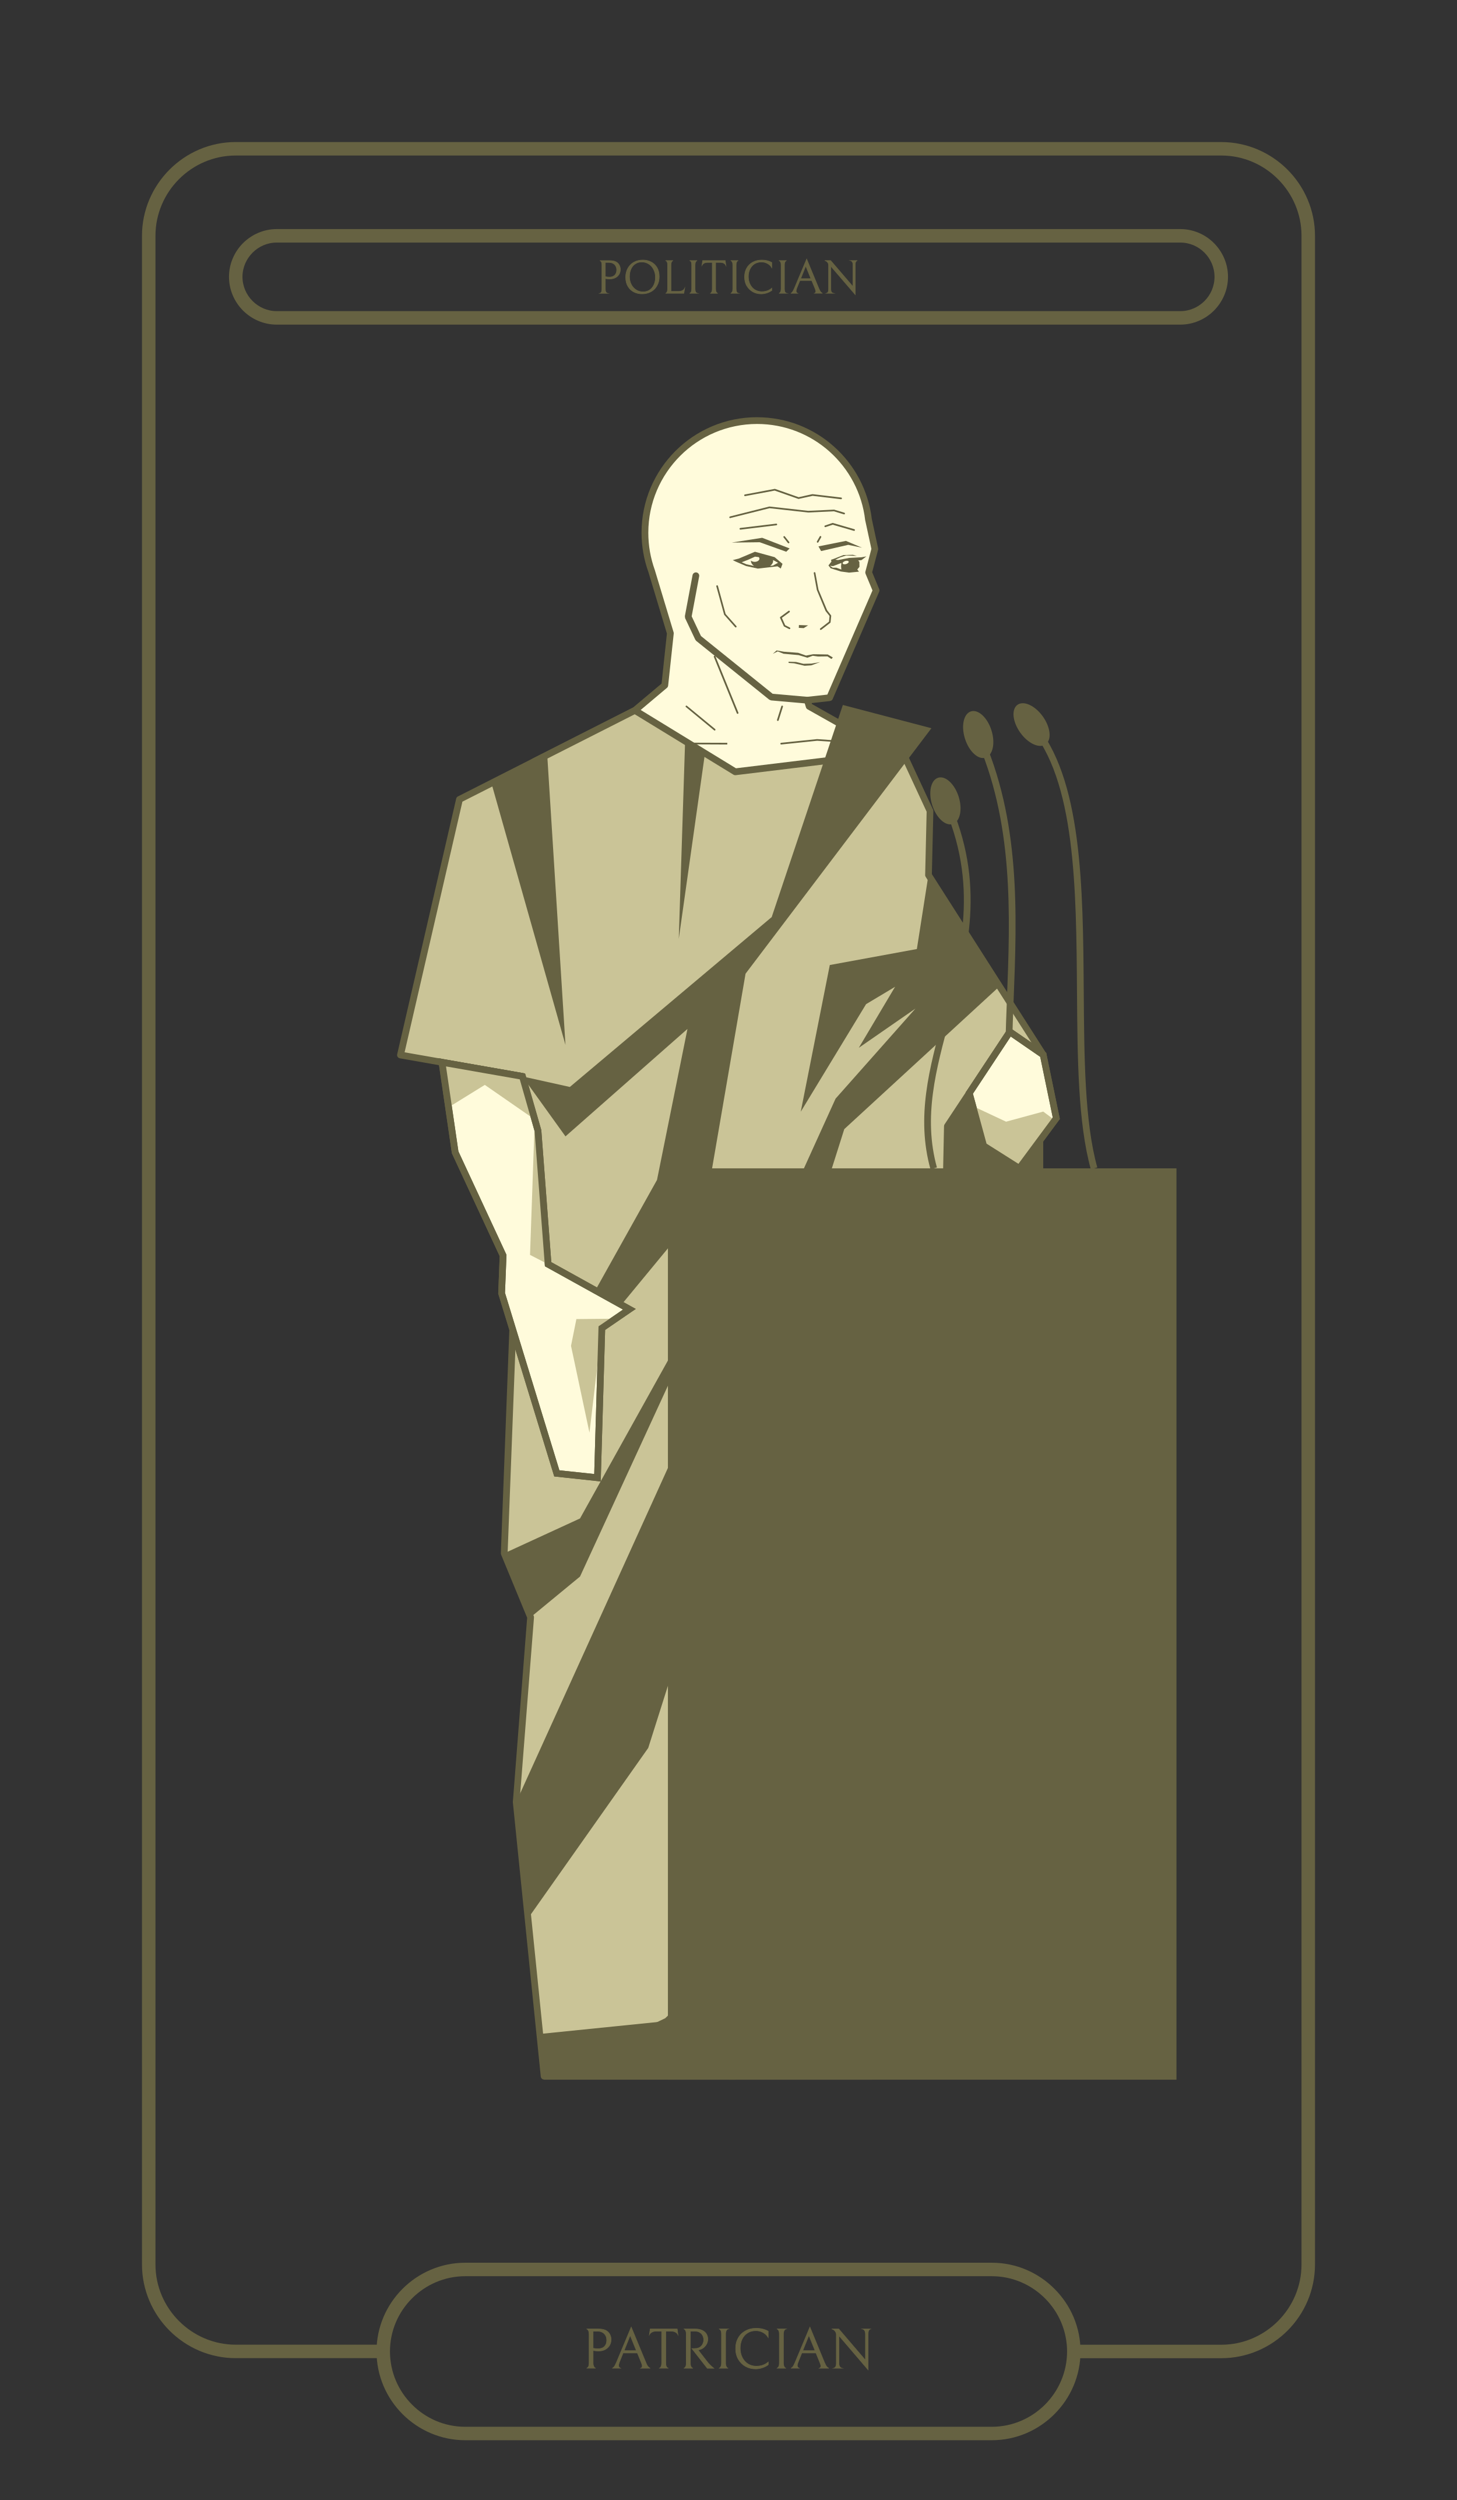 <?xml version="1.0" encoding="UTF-8"?>
<svg id="Layer_1" data-name="Layer 1" xmlns="http://www.w3.org/2000/svg" viewBox="0 0 612.84 1051.24">
  <rect x="0" y="0" width="612.84" height="1051.24" fill="#333333" stroke="none"/>
  <defs>
    <style>
      .cls-1 {
        fill: #cac497;
      }

      .cls-1, .cls-2, .cls-3 {
        fill-rule: evenodd;
      }

      .cls-4, .cls-3 {
        fill: #666242;
      }

      .cls-2 {
        fill: #fffbdb;
      }

      .cls-5 {
        stroke: #666242;
        stroke-miterlimit: 10;
        stroke-width: .22px;
      }

      .cls-5, .cls-6 {
        fill: none;
      }
    </style>
  </defs>
  <g id="Warstwa_1">
    <rect class="cls-6" width="612.84" height="1051.24"/>
    <path class="cls-4" d="m99.15,59.73h414.53c10.86,0,20.72,4.45,27.86,11.59s11.57,17.01,11.57,27.84v852.93c0,10.86-4.42,20.72-11.57,27.86s-17.01,11.57-27.86,11.57h-62.13c.06-.94.11-1.87.11-2.83h0c0-.94-.06-1.9-.11-2.83h62.13c9.3,0,17.72-3.8,23.84-9.92s9.92-14.54,9.92-23.84V99.15c0-9.27-3.8-17.72-9.92-23.84s-14.54-9.92-23.84-9.92H99.15c-9.27,0-17.72,3.8-23.84,9.92s-9.92,14.57-9.92,23.84v852.93c0,9.3,3.8,17.72,9.92,23.84s14.57,9.92,23.84,9.92h62.16c-.09.94-.11,1.9-.11,2.83h0c0,.96.03,1.9.11,2.83h-62.16c-10.83,0-20.69-4.42-27.84-11.57s-11.59-17.01-11.59-27.86V99.15c0-10.83,4.45-20.69,11.59-27.84s17.01-11.59,27.84-11.59Z"/>
    <path class="cls-4" d="m195.67,951.38h221.52c10.26,0,19.59,4.2,26.33,10.97,6.77,6.75,10.97,16.07,10.97,26.33s-4.2,19.59-10.97,26.36-16.07,10.97-26.33,10.97h-221.52c-10.26,0-19.59-4.22-26.36-10.97-6.75-6.77-10.94-16.1-10.94-26.36s4.2-19.59,10.94-26.33,16.1-10.97,26.36-10.97Zm221.52,5.67h-221.52c-8.7,0-16.61,3.57-22.34,9.3-5.75,5.73-9.3,13.63-9.3,22.34s3.54,16.61,9.3,22.37,13.63,9.3,22.34,9.3h221.52c8.67,0,16.61-3.57,22.34-9.3,5.73-5.75,9.3-13.66,9.3-22.37s-3.57-16.61-9.3-22.34-13.66-9.3-22.34-9.3Z"/>
    <path class="cls-4" d="m257.04,983.69c0,.94-.23,1.76-.65,2.47-.45.74-1.08,1.3-1.87,1.73-.82.43-1.79.62-2.89.62-.65,0-1.39-.09-2.15-.23v5.24c0,.62.09,1.11.26,1.42.14.34.34.57.51.68.2.11.28.14.28.11h-3.8s.11,0,.28-.11c.2-.11.37-.34.54-.65.14-.34.23-.82.23-1.45v-12.02c0-.65-.09-1.13-.23-1.47-.17-.34-.34-.57-.54-.68-.17-.11-.28-.17-.28-.14h4.71c.79,0,1.47.06,2.01.17.51.09.99.26,1.39.45.71.37,1.25.91,1.64,1.62.37.68.57,1.45.57,2.24Zm-1.84.31c0-1.13-.34-2.07-1.05-2.78-.71-.68-1.64-1.05-2.81-1.05h-1.87v7.17c.71.14,1.42.2,2.15.2,1.13,0,2.01-.31,2.64-.96s.94-1.5.94-2.58Z"/>
    <path id="_1" data-name="1" class="cls-4" d="m262.09,989.33l-1.53,3.8c-.23.6-.34,1.08-.34,1.47,0,.54.23.91.71,1.13h-3.43c.17,0,.4-.17.71-.48.28-.31.65-.96,1.05-1.9l6.24-14.91,6.21,15c.34.85.68,1.45,1.02,1.76.31.31.6.51.77.54h-3.97c.4-.2.6-.48.6-.91,0-.31-.11-.79-.37-1.42l-1.67-4.08h-5.98Zm5.58-.99l-2.61-6.41-2.55,6.41h5.16Z"/>
    <path id="_2" data-name="2" class="cls-4" d="m275.92,980.18c-.71,0-1.3.14-1.76.43-.45.26-.79.6-1.02,1.02l.34-2.41h11.37l.31,2.41c-.2-.43-.54-.77-.99-1.02-.45-.28-1.05-.43-1.76-.43h-2.38v13.32c0,.65.09,1.13.23,1.47.17.34.34.54.54.65s.28.17.28.11h-3.8c0,.06.09,0,.28-.11s.37-.31.51-.65c.14-.31.23-.82.23-1.47v-13.32h-2.38Z"/>
    <path id="_3" data-name="3" class="cls-4" d="m292.42,987.44c.74,0,1.39-.17,1.93-.51s.94-.79,1.22-1.36c.28-.54.43-1.13.43-1.73s-.14-1.22-.4-1.76c-.26-.57-.65-1.02-1.22-1.36-.54-.37-1.19-.54-1.98-.54h-2.01v13.35c0,.62.06,1.13.23,1.45.17.34.34.54.54.65.17.11.28.14.28.11h-3.83s.11,0,.31-.11c.17-.11.34-.34.51-.65.14-.34.23-.82.23-1.45v-11.99c0-.68-.09-1.16-.23-1.5-.17-.34-.34-.6-.51-.71-.2-.11-.31-.14-.31-.11h4.76c1.25,0,2.27.23,3.06.62.82.4,1.39.94,1.76,1.59.34.65.54,1.36.54,2.13,0,.62-.17,1.25-.45,1.87-.31.62-.74,1.16-1.3,1.62s-1.22.77-1.98.94l-.37.09,4.2,5.39c.57.62,1.02,1.08,1.39,1.42s.65.57.79.68c.17.11.28.17.31.2h-2.81l-6.49-8.31h1.42Z"/>
    <path id="_4" data-name="4" class="cls-4" d="m302.42,995.74c0,.06.11,0,.28-.11.2-.11.37-.34.54-.68.17-.31.23-.79.23-1.45v-12.05c0-.65-.06-1.13-.23-1.45-.14-.34-.31-.57-.51-.65-.2-.11-.28-.17-.28-.14h3.8s-.09.03-.28.14c-.2.09-.37.31-.51.65-.17.31-.26.79-.26,1.45v12.05c0,.65.09,1.13.26,1.45.14.34.31.57.51.68s.28.14.28.11h-3.83Z"/>
    <path id="_5" data-name="5" class="cls-4" d="m323.12,994.27c-.62.51-1.39.91-2.38,1.25-.96.34-1.96.51-2.95.51-1.47,0-2.86-.34-4.14-1.02-1.28-.71-2.3-1.7-3.06-2.98-.79-1.3-1.16-2.83-1.16-4.56s.34-3.12,1.05-4.39c.71-1.3,1.73-2.32,3.06-3.03,1.3-.74,2.83-1.11,4.59-1.11,1.87,0,3.54.43,4.99,1.22v2.66c-.51-.88-1.22-1.56-2.15-2.1-.94-.51-1.96-.77-3.03-.77-1.33,0-2.52.31-3.51.96-.99.62-1.76,1.5-2.3,2.61-.51,1.13-.79,2.35-.79,3.74,0,1.56.31,2.89.91,4.05s1.42,2.04,2.44,2.66c1.02.6,2.15.91,3.4.91,2.04,0,3.71-.6,5.05-1.76v1.13Z"/>
    <path id="_6" data-name="6" class="cls-4" d="m326.75,995.74c0,.06.09,0,.28-.11s.37-.34.54-.68c.14-.31.23-.79.23-1.45v-12.05c0-.65-.06-1.13-.23-1.45-.14-.34-.31-.57-.51-.65-.2-.11-.28-.17-.28-.14h3.8s-.09.03-.28.14c-.2.09-.37.31-.51.65-.17.31-.26.79-.26,1.45v12.05c0,.65.09,1.13.26,1.45.14.34.31.57.51.68s.28.14.28.11h-3.83Z"/>
    <path id="_7" data-name="7" class="cls-4" d="m337.26,989.33l-1.53,3.8c-.26.6-.37,1.08-.37,1.47,0,.54.26.91.71,1.13h-3.4c.14,0,.37-.17.68-.48s.65-.96,1.05-1.9l6.26-14.91,6.18,15c.37.85.71,1.45,1.02,1.76.34.31.6.51.79.54h-3.97c.4-.2.6-.48.6-.91,0-.31-.14-.79-.4-1.42l-1.67-4.08h-5.95Zm5.58-.99l-2.61-6.41-2.58,6.41h5.19Z"/>
    <path id="_8" data-name="8" class="cls-4" d="m366.12,979.22c-.23.06-.43.23-.65.54s-.31.88-.31,1.64v15.02l-12.27-14.34v11.51c0,.77.14,1.3.43,1.62.26.31.51.48.77.54h-3.37c.23-.06.45-.23.68-.54.26-.31.37-.88.37-1.64v-12.02c0-.54-.2-1.02-.57-1.47s-.82-.74-1.39-.85h2.98l11.23,13.12v-10.94c0-1.22-.43-1.96-1.25-2.18h3.37Z"/>
    <path id="_9" data-name="9" class="cls-5" d="m257.04,983.69c0,.94-.23,1.76-.65,2.47-.45.74-1.08,1.3-1.87,1.73-.82.43-1.79.62-2.89.62-.65,0-1.39-.09-2.15-.23v5.24c0,.62.09,1.11.26,1.42.14.34.34.57.51.68.2.11.28.14.28.11h-3.8s.11,0,.28-.11c.2-.11.37-.34.54-.65.14-.34.23-.82.23-1.45v-12.02c0-.65-.09-1.13-.23-1.47-.17-.34-.34-.57-.54-.68-.17-.11-.28-.17-.28-.14h4.71c.79,0,1.47.06,2.01.17.51.09.99.26,1.39.45.71.37,1.25.91,1.64,1.62.37.68.57,1.45.57,2.24Zm-1.84.31c0-1.13-.34-2.07-1.05-2.78-.71-.68-1.64-1.05-2.81-1.05h-1.87v7.17c.71.14,1.42.2,2.15.2,1.13,0,2.01-.31,2.64-.96s.94-1.5.94-2.58Z"/>
    <path id="_10" data-name="10" class="cls-5" d="m262.09,989.33l-1.53,3.8c-.23.6-.34,1.08-.34,1.47,0,.54.23.91.71,1.13h-3.43c.17,0,.4-.17.71-.48.28-.31.65-.96,1.05-1.9l6.24-14.91,6.21,15c.34.85.68,1.45,1.02,1.76.31.31.6.51.77.54h-3.97c.4-.2.6-.48.6-.91,0-.31-.11-.79-.37-1.42l-1.67-4.08h-5.98Zm5.58-.99l-2.61-6.41-2.55,6.41h5.16Z"/>
    <path id="_11" data-name="11" class="cls-5" d="m275.92,980.18c-.71,0-1.3.14-1.76.43-.45.26-.79.6-1.02,1.02l.34-2.41h11.37l.31,2.41c-.2-.43-.54-.77-.99-1.02-.45-.28-1.05-.43-1.76-.43h-2.38v13.32c0,.65.09,1.13.23,1.47.17.34.34.54.54.65s.28.17.28.11h-3.8c0,.06.09,0,.28-.11s.37-.31.51-.65c.14-.31.23-.82.23-1.47v-13.32h-2.38Z"/>
    <path id="_12" data-name="12" class="cls-5" d="m292.42,987.44c.74,0,1.39-.17,1.93-.51s.94-.79,1.22-1.36c.28-.54.43-1.13.43-1.73s-.14-1.22-.4-1.76c-.26-.57-.65-1.02-1.22-1.36-.54-.37-1.19-.54-1.98-.54h-2.01v13.35c0,.62.06,1.13.23,1.45.17.34.34.54.54.65.17.11.28.14.28.11h-3.83s.11,0,.31-.11c.17-.11.34-.34.51-.65.14-.34.23-.82.23-1.45v-11.99c0-.68-.09-1.16-.23-1.5-.17-.34-.34-.6-.51-.71-.2-.11-.31-.14-.31-.11h4.76c1.25,0,2.27.23,3.06.62.82.4,1.39.94,1.76,1.59.34.65.54,1.36.54,2.13,0,.62-.17,1.25-.45,1.87-.31.62-.74,1.16-1.3,1.62s-1.22.77-1.98.94l-.37.09,4.2,5.39c.57.62,1.02,1.08,1.39,1.42s.65.57.79.68c.17.11.28.17.31.2h-2.81l-6.49-8.31h1.42Z"/>
    <path id="_13" data-name="13" class="cls-5" d="m302.42,995.74c0,.06.11,0,.28-.11.2-.11.37-.34.54-.68.17-.31.23-.79.23-1.45v-12.05c0-.65-.06-1.13-.23-1.45-.14-.34-.31-.57-.51-.65-.2-.11-.28-.17-.28-.14h3.8s-.09.03-.28.14c-.2.09-.37.31-.51.65-.17.31-.26.79-.26,1.45v12.05c0,.65.09,1.13.26,1.45.14.34.31.57.51.68s.28.14.28.11h-3.83Z"/>
    <path id="_14" data-name="14" class="cls-5" d="m323.12,994.27c-.62.51-1.39.91-2.38,1.25-.96.34-1.96.51-2.95.51-1.47,0-2.86-.34-4.14-1.02-1.28-.71-2.3-1.7-3.06-2.98-.79-1.3-1.16-2.83-1.16-4.56s.34-3.12,1.05-4.39c.71-1.3,1.73-2.32,3.06-3.03,1.3-.74,2.83-1.11,4.59-1.11,1.87,0,3.54.43,4.99,1.22v2.66c-.51-.88-1.22-1.56-2.15-2.1-.94-.51-1.96-.77-3.03-.77-1.33,0-2.52.31-3.51.96-.99.62-1.76,1.5-2.3,2.61-.51,1.13-.79,2.35-.79,3.74,0,1.56.31,2.89.91,4.05s1.42,2.04,2.44,2.66c1.02.6,2.15.91,3.4.91,2.04,0,3.71-.6,5.05-1.76v1.13Z"/>
    <path id="_15" data-name="15" class="cls-5" d="m326.75,995.74c0,.06.09,0,.28-.11s.37-.34.54-.68c.14-.31.23-.79.23-1.45v-12.05c0-.65-.06-1.13-.23-1.45-.14-.34-.31-.57-.51-.65-.2-.11-.28-.17-.28-.14h3.8s-.09.03-.28.14c-.2.09-.37.31-.51.65-.17.31-.26.79-.26,1.45v12.05c0,.65.09,1.13.26,1.45.14.34.31.57.51.68s.28.14.28.11h-3.83Z"/>
    <path id="_16" data-name="16" class="cls-5" d="m337.26,989.33l-1.53,3.8c-.26.6-.37,1.08-.37,1.47,0,.54.26.91.71,1.13h-3.4c.14,0,.37-.17.68-.48s.65-.96,1.05-1.9l6.26-14.91,6.18,15c.37.85.71,1.45,1.02,1.76.34.31.6.51.79.54h-3.97c.4-.2.6-.48.6-.91,0-.31-.14-.79-.4-1.42l-1.67-4.08h-5.95Zm5.58-.99l-2.61-6.41-2.58,6.41h5.19Z"/>
    <path id="_17" data-name="17" class="cls-5" d="m366.12,979.22c-.23.06-.43.23-.65.54s-.31.88-.31,1.64v15.02l-12.27-14.34v11.51c0,.77.14,1.3.43,1.62.26.31.51.48.77.54h-3.37c.23-.06.45-.23.68-.54.26-.31.37-.88.37-1.64v-12.02c0-.54-.2-1.02-.57-1.47s-.82-.74-1.39-.85h2.98l11.23,13.12v-10.94c0-1.22-.43-1.96-1.25-2.18h3.37Z"/>
    <path class="cls-2" d="m318.44,176.85c24.24,0,44.16,18.23,46.88,41.73h0l2.64,12.22-2.61,9.92,3.15,7.54-19.56,45.1-9.38,1.05.79,2.61,24.49,13.8,14.85,11.31-70.78,7.71-84.36-9.58,42.52-21.57,12.53-10.54,2.35-21.88-7.88-26.22h0c-1.81-4.99-2.81-10.37-2.81-16.02,0-26.05,21.12-47.17,47.17-47.17Z"/>
    <path class="cls-4" d="m318.44,175.43c12.42,0,23.73,4.65,32.31,12.3,8.65,7.68,14.51,18.45,15.96,30.56l2.64,12.22c.06.26.06.48-.03.74l-2.47,9.35,2.95,7.11c.17.4.14.82-.03,1.16l-19.53,45.04c-.2.48-.65.79-1.13.82v.03l-7.71.85.14.43,24.01,13.55c.06.03.09.06.14.11v-.03l14.85,11.34c.62.45.74,1.36.26,1.98-.23.31-.6.51-.96.54h0l-70.75,7.68c-.11.03-.23.03-.31,0h0l-84.39-9.55c-.77-.09-1.33-.79-1.25-1.56.06-.54.37-.94.82-1.13l42.32-21.49,11.99-10.06,2.24-21.03-7.8-25.94-.03-.06c-.91-2.58-1.64-5.24-2.1-7.99-.48-2.72-.74-5.53-.74-8.39,0-13.41,5.44-25.57,14.23-34.36s20.95-14.23,34.36-14.23Zm30.44,14.4c-8.11-7.2-18.77-11.57-30.44-11.57-12.61,0-24.07,5.13-32.34,13.41s-13.41,19.7-13.41,32.34c0,2.69.23,5.36.68,7.91.45,2.61,1.13,5.13,1.98,7.54.03.06.06.11.09.2v.06l7.88,26.11h0c.06.2.06.37.06.57l-2.35,21.88h0c-.06.37-.2.71-.51.94l-12.47,10.49c-.09.11-.2.2-.34.26l-38.3,19.42,79.54,9.01,67.07-7.28-11.96-9.13-24.29-13.69c-.37-.17-.65-.48-.77-.88l-.79-2.61h0c0-.09-.03-.17-.03-.26-.09-.77.45-1.47,1.25-1.56l8.56-.94,18.99-43.79-2.89-6.94c-.11-.28-.17-.62-.09-.96l2.52-9.58-2.55-11.79c-.03-.09-.06-.14-.06-.23-1.3-11.45-6.86-21.63-15.02-28.91Z"/>
    <path class="cls-4" d="m307.19,217.84c-.17.06-.37-.06-.43-.26-.03-.17.09-.37.26-.43l16.55-4.17h.14l16.24,1.81,10.8-.51h.11l4.31,1.3c.17.06.28.26.23.45-.06.17-.26.28-.43.23l-4.25-1.28-10.74.51h-.06l-16.24-1.81-16.5,4.14Z"/>
    <path class="cls-4" d="m353.82,209.19c.2.03.34.2.31.4s-.2.34-.4.31l-11.93-1.42-5.81,1.28c-.06.03-.14.03-.2,0h0l-9.95-3.49-12.42,2.32c-.17.03-.37-.09-.4-.28s.09-.37.28-.4l12.5-2.35h0c.06-.03.11,0,.2,0l9.92,3.49,5.75-1.28h.14l11.99,1.42Z"/>
    <path class="cls-4" d="m311.47,222.69c-.2.03-.37-.11-.4-.31s.11-.37.31-.4l15.11-1.81c.2-.03.37.11.4.31.03.17-.11.37-.31.37l-15.11,1.84Z"/>
    <path class="cls-4" d="m347.24,221.61c-.2.09-.4-.03-.45-.23-.06-.17.03-.37.23-.43l3.12-1.05c.09-.03.14-.03.23,0h0l8.99,2.61c.17.06.28.26.23.43-.06.2-.23.31-.43.26l-8.9-2.58-3,.99Z"/>
    <polygon class="cls-3" points="345.37 231.7 344.26 229.74 355.8 227.42 362.57 230.28 356.76 229.09 345.37 231.7"/>
    <polygon class="cls-3" points="319.55 227.99 330.71 231.98 332.13 230.6 320.59 226.12 307.75 228.13 319.55 227.99"/>
    <path class="cls-3" d="m308.21,235.5l1.25.62,4.34,1.87,4.96,1.08,8.28-.96,1.36.94.74-1.98-3.32-2.81-8.28-2.27-6.77,2.86-2.55.65Zm16.95-.06c0,.14.03.26.03.4,0,.79-.48,1.53-1.25,2.1l1.16-.14,2.18-1.19-2.13-1.16Zm-8.02,2.52c-.79-.57-1.28-1.3-1.28-2.13v-.11c.37.31.94.51,1.56.51,1.11,0,2.01-.6,2.01-1.33,0-.26-.09-.45-.26-.65l-1.59-.2-2.89,1.3-2.72,1.05,1.98.85,3.17.71Z"/>
    <path class="cls-4" d="m344.23,227.99c-.09.17-.31.23-.48.14s-.23-.31-.14-.48l1.19-2.1c.09-.17.31-.23.48-.11.17.09.23.31.11.48l-1.16,2.07Z"/>
    <path class="cls-4" d="m331.96,227.87c.11.14.09.37-.06.48-.17.11-.4.09-.51-.06l-1.81-2.32c-.11-.14-.09-.37.06-.48s.37-.11.48.06l1.84,2.32Z"/>
    <path class="cls-4" d="m342.28,240.97c-.03-.17.09-.37.28-.4s.37.09.4.28l1.3,7.06,3.63,8.65,1.64,2.13c.09.09.09.17.09.26l-.26,2.66c0,.11-.06.2-.14.26h0l-3.77,2.92c-.17.11-.4.09-.51-.06-.11-.17-.09-.37.09-.51l3.66-2.83.23-2.38-1.62-2.04s-.03-.03-.06-.09l-3.63-8.73h0s-.03-.03-.03-.06l-1.3-7.11Zm7.34,17.97c0,.09-.06.17-.14.23l.14-.23Z"/>
    <polygon class="cls-3" points="338.06 264.1 339.9 262.94 336.04 262.8 335.99 263.99 338.06 264.1"/>
    <path class="cls-4" d="m332.22,263.87c.2.09.26.28.17.45s-.31.26-.48.17l-2.07-1.05c-.09-.03-.14-.09-.17-.17h0l-1.56-3.46c-.09-.14-.03-.34.11-.43l3.46-2.55c.14-.11.37-.06.48.09.11.17.09.37-.09.51l-3.2,2.35,1.39,3.09,1.96.99Z"/>
    <path class="cls-4" d="m301.29,246.55c-.06-.2.06-.4.26-.45.2-.03.4.09.43.26l3.23,11.79,4.51,5.07c.14.14.14.37-.03.51-.14.11-.37.11-.48-.03l-4.56-5.16s-.06-.09-.09-.14l-3.26-11.85Z"/>
    <polygon class="cls-3" points="326.66 273.48 325.04 274.93 327.11 273.88 329.58 274.87 335.9 275.44 339.61 276.54 341.85 275.72 344.06 276.03 348.03 275.98 349.73 277.08 350.3 276.43 348.17 275.18 342.05 275.07 339.05 275.64 335.73 274.48 329.72 274.02 326.66 273.48"/>
    <path class="cls-3" d="m349.71,236.12l-1.25,1.64.96,1.19,4.22,1.33,3.46.48,4.2-.4-.71-.91.91-1.11-.03-2.1-.51-.6,1.39-.14,2.07-1.56-2.07.37-5.19.28-4.68.88-1.13-.14,2.04-.96,2.55-.82,4.51.2-1.7-.48-3.97.11-4.28,1.67-.94.31.14.74Zm.57,2.58l-1.22-.79,1.36.11,3.49-1.33-.14,1.39.11,1.39-2.07-.77h-1.53Zm5.24-2.83c.71-.2,1.36-.09,1.45.28.11.34-.37.79-1.08,1.02-.68.2-1.33.09-1.45-.28-.11-.34.37-.79,1.08-1.02Z"/>
    <path class="cls-4" d="m300.24,276.18c-.06-.17.03-.37.2-.45.2-.06.4.03.48.2l9.67,23.73c.06.17-.03.37-.2.45-.2.09-.4-.03-.48-.2l-9.67-23.73Z"/>
    <path class="cls-4" d="m288.51,297.29c-.17-.11-.17-.34-.06-.48s.34-.17.48-.06l11.88,9.78c.14.11.17.34.06.51-.14.14-.37.17-.51.03l-11.85-9.78Z"/>
    <path class="cls-4" d="m327.51,302.88c-.06.17-.26.28-.45.23-.17-.06-.28-.26-.23-.45l1.81-5.73c.06-.17.26-.28.45-.23s.28.26.23.45l-1.81,5.73Z"/>
    <path class="cls-4" d="m328.64,313.03c-.2.03-.37-.11-.4-.31s.11-.37.31-.4l15.11-1.56h.09l11.34.79c.17,0,.34.17.31.37,0,.2-.17.34-.37.31l-11.31-.77-15.08,1.56Z"/>
    <path class="cls-4" d="m305.91,313.03l-31.1-.14-25.51,3.86-.11-.71,25.54-3.83h.06l31.12.11v.71Z"/>
    <polyline class="cls-6" points="339.56 294.4 324.45 293.07 293.72 268.32 289.47 259.34 292.7 242.08"/>
    <path class="cls-4" d="m339.67,292.99c.79.06,1.36.77,1.3,1.53-.06.79-.77,1.36-1.53,1.3l-15.11-1.33-.77-.31-30.76-24.75-.37-.51-4.25-8.99-.11-.88,3.23-17.23c.14-.77.91-1.28,1.67-1.13s1.25.88,1.11,1.64l-3.15,16.81,3.91,8.28,30.16,24.29,14.65,1.28Z"/>
    <polygon class="cls-1" points="267.08 298.68 309.26 324.51 379.55 315.95 391.18 340.97 390.52 367.9 438.8 443.5 438.8 443.5 424.74 433.84 398.49 473.52 396.05 590.79 364.9 624.38 375.27 669.59 340.46 705 355.12 738.59 333.12 799.08 280.6 849.76 229.01 874.42 217.13 757.69 223.2 679.97 212.11 653.09 219.74 452.6 168.46 443.59 193.26 336.1 267.08 298.68"/>
    <path class="cls-4" d="m267.81,297.49h0l41.75,25.54,69.82-8.48c.65-.09,1.25.28,1.47.88l11.59,24.94c.11.26.17.48.14.74l-.62,26.42,48.02,75.2c.14.23.23.51.23.77h0c0,.77-.62,1.42-1.42,1.42-.34,0-.65-.11-.88-.31l-12.78-8.79-25.26,38.15-2.41,116.84c-.03.37-.17.68-.4.94h0l-30.64,33.05,10.23,44.47c.11.48-.06.99-.4,1.33l-34.13,34.7,14.29,32.71c.14.37.14.74.03,1.05h0l-22,60.46c-.06.23-.2.43-.34.57l-52.53,50.68c-.14.11-.28.23-.45.28l-51.65,23.19c-.71.31-1.56.03-1.87-.68-.09-.14-.14-.31-.14-.45h0l-11.74-115.28c0-.09-.03-.17,0-.23h0l6.01-77.41-10.97-26.56c-.06-.2-.11-.43-.09-.62l7.57-199.24-50.03-8.79c-.79-.14-1.3-.88-1.16-1.64,0-.06.03-.09.03-.14l24.8-107.4c.09-.43.37-.77.74-.94l73.78-37.42c.45-.23.99-.2,1.39.06Zm40.7,28.23l-41.53-25.4-72.48,36.74-24.32,105.39,49.78,8.73h0c.68.14,1.19.74,1.19,1.45l-7.63,200.21,10.94,26.5c.11.23.17.48.14.74l-6.07,77.61,11.65,114.57,49.61-23.67,52.13-50.31,21.66-59.64-14.4-33.02c-.26-.54-.17-1.16.26-1.62l34.27-34.87-10.2-44.45h0c-.09-.43.03-.91.34-1.28l30.78-33.19,2.44-116.64c0-.28.06-.57.23-.82l26.28-39.71h0v-.03c.45-.62,1.33-.79,1.98-.34l8.31,5.7-44.5-69.67c-.14-.23-.26-.51-.23-.82l.62-26.59-11.05-23.81-69.28,8.45h0c-.31.03-.62-.03-.91-.2Zm25.6,474.37c-.4.34-.94.48-1.47.28l1.47-.28Z"/>
    <polygon class="cls-2" points="185.92 446.65 219.74 452.6 226.26 475.36 230.54 531.55 264.72 550.48 253.13 558.42 251.29 621.35 234.2 619.5 210.98 543.76 211.6 527.89 191.45 484.52 185.92 446.65"/>
    <path class="cls-4" d="m186.15,445.26l33.82,5.92.88.17.26.85,6.52,22.76.03.14.03.14,4.2,55.44,33.53,18.57,2.01,1.11-1.9,1.28-11,7.54-1.81,62.19-.06,1.53-1.5-.17-17.09-1.84-.94-.09-.28-.88-23.19-75.74-.09-.23v-.26l.6-15.53-20.01-43.06-.09-.17-.03-.23-5.53-37.87-.28-1.93,1.93.34Zm32.46,8.56l-31.01-5.44,5.22,35.74,20.07,43.17.14.31v.34l-.62,15.65,22.88,74.61,14.65,1.56,1.79-61.37.03-.74.6-.4,9.69-6.63-32.17-17.83-.68-.37-.06-.77-4.28-56.04-6.24-21.8Z"/>
    <polygon class="cls-3" points="237.85 477.8 219.74 452.6 239.69 457.02 324.59 385.59 354.52 296.41 391.77 306.19 313.59 409.4 297.1 505.3 261.35 548.61 250.41 542.54 276.35 496.11 289.16 432.62 237.85 477.8"/>
    <polygon class="cls-3" points="390.52 367.9 385.65 399.03 349.03 405.75 336.81 467.43 364.28 422.21 376.49 414.9 361.24 440.55 385.05 424.06 351.46 461.93 217.13 757.69 222.12 806.56 272.66 734.93 355.12 474.74 420.43 414.7 390.52 367.9"/>
    <polygon class="cls-3" points="223.2 679.97 212.11 653.09 243.97 638.44 309.26 521.17 243.97 662.87 223.2 679.97"/>
    <polygon class="cls-3" points="296.53 316.71 288.17 311.61 285.5 394.75 296.53 316.71"/>
    <polygon class="cls-3" points="230.17 317.39 237.85 439.34 206.7 329.3 230.17 317.39"/>
    <polygon class="cls-3" points="424.74 433.84 398.49 473.52 396.05 590.79 364.9 624.38 375.27 669.59 340.46 705 355.12 738.59 333.12 799.08 280.6 849.76 227.05 855.2 229.01 874.42 309.26 874.42 438.8 668.97 438.8 443.5 424.74 433.84"/>
    <polygon class="cls-2" points="312.97 818.52 316.63 868.21 343.33 868.21 350.5 751.34 333.12 799.08 312.97 818.52"/>
    <path class="cls-4" d="m314.44,819.09l3.49,47.71h24.07l6.49-105.79-14.03,38.55c-.06.2-.2.4-.34.54l-19.67,18.99Zm.77,49.24l-3.66-49.69h0c-.03-.43.11-.82.45-1.13l19.93-19.22,17.21-47.39c.2-.6.77-.99,1.45-.96.77.06,1.36.71,1.3,1.5l-7.14,116.79h0c0,.79-.62,1.42-1.42,1.42h-26.7c-.74,0-1.36-.57-1.42-1.3Zm18.91-68.23c-.4.34-.94.48-1.47.28l1.47-.28Z"/>
    <path class="cls-3" d="m336.64,856.11c-16.55,0-30.02,8.19-30.02,18.31h60.07c0-10.12-13.46-18.31-30.05-18.31Z"/>
    <polygon class="cls-1" points="219.74 452.6 185.92 446.65 188.67 465.58 203.92 456.15 224.93 470.71 222.94 527.63 230.54 531.55 224.93 470.71 219.74 452.6"/>
    <polygon class="cls-1" points="258.94 554.45 242.44 554.62 240.18 565.87 247.94 602.38 253.13 558.42 258.94 554.45"/>
    <path class="cls-4" d="m186.15,445.26l33.82,5.92.88.17.26.85,6.52,22.76.03.14.03.14,4.2,55.44,33.53,18.57,2.01,1.11-1.9,1.28-11,7.54-1.81,62.19-.06,1.53-1.5-.17-17.09-1.84-.94-.09-.28-.88-23.22-75.74-.06-.23v-.26l.6-15.53-20.01-43.06-.09-.17-.03-.23-5.53-37.87-.28-1.93,1.93.34Zm32.46,8.56l-31.01-5.44,5.22,35.74,20.07,43.17.14.31v.34l-.62,15.65,22.88,74.61,14.65,1.56,1.79-61.37.03-.74.6-.4,9.69-6.63-32.17-17.83-.68-.37-.06-.77-4.28-56.04-6.24-21.8Z"/>
    <polygon class="cls-1" points="333.12 799.08 350.5 751.34 345.77 828.3 333.69 822.89 314.33 836.92 312.97 818.52 333.12 799.08"/>
    <path class="cls-4" d="m314.44,819.09l3.49,47.71h24.07l6.49-105.79-14.03,38.55c-.06.2-.2.4-.34.54l-19.67,18.99Zm.77,49.24l-3.66-49.69h0c-.03-.43.11-.82.45-1.13l19.93-19.22,17.21-47.39c.2-.6.77-.99,1.45-.96.77.06,1.36.71,1.3,1.5l-7.14,116.79h0c0,.79-.62,1.42-1.42,1.42h-26.7c-.74,0-1.36-.57-1.42-1.3Zm18.91-68.23c-.4.34-.94.48-1.47.28l1.47-.28Z"/>
    <path class="cls-6" d="m148.36,99.15h316.12c27.18,0,49.21,7.72,49.21,17.23h0c0,9.52-22.03,17.23-49.21,17.23H148.36c-27.18,0-49.21-7.72-49.21-17.23h0c0-9.52,22.03-17.23,49.21-17.23Z"/>
    <path class="cls-4" d="m116.39,96.32h380.06c5.53,0,10.54,2.27,14.17,5.9,3.63,3.66,5.9,8.67,5.9,14.17h0c0,5.53-2.27,10.54-5.9,14.2-3.63,3.63-8.65,5.9-14.17,5.9H116.39c-5.5,0-10.52-2.27-14.17-5.9-3.63-3.66-5.9-8.67-5.9-14.2h0c0-5.5,2.27-10.52,5.9-14.17,3.66-3.63,8.67-5.9,14.17-5.9Zm380.06,5.67H116.39c-3.94,0-7.54,1.62-10.15,4.25-2.61,2.61-4.25,6.21-4.25,10.15h0c0,3.97,1.64,7.57,4.25,10.18s6.21,4.25,10.15,4.25h380.06c3.97,0,7.57-1.64,10.18-4.25s4.22-6.21,4.22-10.18h0c0-3.94-1.62-7.54-4.22-10.15-2.61-2.64-6.21-4.25-10.18-4.25Z"/>
    <path class="cls-4" d="m260.93,113.27c0,.79-.17,1.47-.54,2.07-.37.62-.91,1.11-1.59,1.45s-1.47.51-2.38.51c-.57,0-1.16-.06-1.81-.17v4.37c0,.51.06.91.2,1.19.14.26.28.45.45.54.14.09.23.11.23.11h-3.17s.09-.03.23-.11c.17-.09.31-.28.45-.54.11-.26.17-.68.17-1.19v-10.03c0-.54-.06-.94-.17-1.22-.14-.28-.28-.45-.45-.57-.14-.11-.23-.14-.23-.11h3.91c.68,0,1.25.06,1.7.14.43.09.82.2,1.13.37.62.31,1.08.77,1.39,1.33.31.6.48,1.22.48,1.87Zm-1.53.28c0-.96-.31-1.73-.88-2.32-.6-.57-1.39-.88-2.35-.88h-1.56v5.98c.57.11,1.16.17,1.81.17.94,0,1.64-.28,2.18-.82.51-.54.79-1.25.79-2.13Z"/>
    <path id="_1-2" data-name="1" class="cls-4" d="m263.16,116.59c0-1.39.31-2.66.91-3.77.62-1.11,1.47-1.96,2.55-2.58,1.11-.62,2.38-.91,3.83-.91,1.19,0,2.32.26,3.37.79,1.05.51,1.87,1.3,2.52,2.35.62,1.05.94,2.32.94,3.8s-.28,2.66-.91,3.8c-.6,1.11-1.45,1.96-2.55,2.58-1.11.6-2.38.91-3.83.91-1.19,0-2.32-.26-3.37-.79-1.02-.51-1.87-1.3-2.49-2.35-.65-1.08-.96-2.32-.96-3.83Zm12.53,0c0-1.22-.26-2.32-.77-3.29-.48-.99-1.19-1.76-2.04-2.3-.88-.57-1.87-.85-2.95-.85-1.02,0-1.9.26-2.69.77-.77.51-1.39,1.22-1.81,2.15-.45.94-.65,2.01-.65,3.23s.23,2.3.74,3.29,1.19,1.76,2.07,2.3c.85.57,1.84.82,2.95.82.99,0,1.87-.26,2.66-.74.77-.51,1.39-1.25,1.81-2.15.45-.94.68-2.01.68-3.23Z"/>
    <path id="_2-2" data-name="2" class="cls-4" d="m280.8,111.43c0-.54-.06-.94-.17-1.22-.14-.28-.28-.45-.43-.54-.17-.11-.26-.14-.26-.11h3.17s-.09,0-.23.11c-.17.09-.31.26-.45.54-.11.28-.2.68-.2,1.22v11.08h3.29c.6,0,1.11-.11,1.56-.37.43-.23.74-.57.91-.94l-.34,2.13h-7.71s.09,0,.26-.11c.14-.09.28-.28.43-.6.11-.28.17-.74.17-1.3v-9.89Z"/>
    <path id="_3-2" data-name="3" class="cls-4" d="m290.04,123.33s.09,0,.26-.11c.14-.09.31-.28.43-.54.14-.28.2-.68.2-1.22v-10.03c0-.54-.06-.94-.17-1.22-.14-.28-.28-.45-.43-.54-.17-.11-.26-.14-.26-.11h3.17s-.09,0-.23.11c-.17.09-.31.26-.45.54-.11.28-.2.68-.2,1.22v10.03c0,.54.09.94.2,1.22.14.26.28.45.45.54.14.09.23.11.23.11h-3.2Z"/>
    <path id="_4-2" data-name="4" class="cls-4" d="m297.58,110.35c-.6,0-1.08.11-1.47.34s-.65.51-.85.88l.28-2.01h9.5l.28,2.01c-.17-.37-.45-.65-.85-.88s-.88-.34-1.45-.34h-2.01v11.11c0,.54.06.94.2,1.22s.28.45.45.57c.14.09.23.11.23.09h-3.17s.09,0,.23-.09c.17-.11.31-.28.43-.57.14-.26.2-.68.2-1.22v-11.11h-1.98Z"/>
    <path id="_5-2" data-name="5" class="cls-4" d="m307.33,123.33s.09,0,.23-.11c.17-.09.31-.28.45-.54.14-.28.2-.68.2-1.22v-10.03c0-.54-.06-.94-.2-1.22-.11-.28-.26-.45-.43-.54-.17-.11-.23-.14-.23-.11h3.17s-.09,0-.26.11c-.14.09-.28.26-.43.54s-.2.68-.2,1.22v10.03c0,.54.06.94.2,1.22.14.26.28.45.43.54.17.09.26.11.26.11h-3.2Z"/>
    <path id="_6-2" data-name="6" class="cls-4" d="m324.62,122.09c-.51.43-1.19.77-1.98,1.05-.82.28-1.64.43-2.47.43-1.25,0-2.41-.28-3.46-.85-1.08-.6-1.93-1.42-2.58-2.49s-.96-2.35-.96-3.8c0-1.36.28-2.58.88-3.66s1.45-1.93,2.55-2.52c1.11-.62,2.38-.91,3.86-.91,1.56,0,2.95.34,4.17,1.02v2.21c-.43-.74-1.02-1.33-1.81-1.76s-1.62-.65-2.52-.65c-1.13,0-2.13.28-2.95.79-.82.54-1.47,1.28-1.9,2.21-.45.91-.68,1.96-.68,3.09,0,1.3.26,2.44.77,3.4s1.16,1.7,2.01,2.21c.88.51,1.81.77,2.86.77,1.7,0,3.12-.51,4.22-1.47v.94Z"/>
    <path id="_7-2" data-name="7" class="cls-4" d="m327.65,123.33s.09,0,.23-.11c.17-.09.31-.28.45-.54.11-.28.2-.68.2-1.22v-10.03c0-.54-.06-.94-.2-1.22-.11-.28-.26-.45-.43-.54-.17-.11-.26-.14-.26-.11h3.2s-.09,0-.26.11c-.14.09-.31.26-.43.54-.14.28-.2.68-.2,1.22v10.03c0,.54.06.94.2,1.22.11.26.28.45.43.54.17.09.26.11.26.11h-3.2Z"/>
    <path id="_8-2" data-name="8" class="cls-4" d="m336.44,117.98l-1.3,3.17c-.2.51-.28.91-.28,1.22,0,.45.2.77.6.96h-2.86c.14,0,.34-.14.6-.43.23-.26.54-.79.88-1.56l5.22-12.42,5.16,12.47c.31.71.6,1.22.85,1.47.28.26.51.43.65.45h-3.32c.34-.17.51-.43.51-.77,0-.26-.11-.68-.31-1.19l-1.42-3.4h-4.96Zm4.65-.82l-2.18-5.33-2.13,5.33h4.31Z"/>
    <path id="_9-2" data-name="9" class="cls-4" d="m360.53,109.56c-.17.06-.37.2-.54.45s-.26.71-.26,1.36v12.5l-10.26-11.93v9.58c0,.65.11,1.08.34,1.36.23.26.45.4.68.45h-2.83c.2-.06.37-.2.57-.45.2-.28.28-.74.28-1.39v-9.98c0-.45-.14-.88-.45-1.25s-.68-.62-1.16-.71h2.49l9.38,10.94v-9.13c0-1.02-.37-1.62-1.05-1.81h2.81Z"/>
    <path id="_10-2" data-name="10" class="cls-5" d="m260.93,113.27c0,.79-.17,1.47-.54,2.07-.37.62-.91,1.11-1.59,1.45s-1.47.51-2.38.51c-.57,0-1.16-.06-1.81-.17v4.37c0,.51.06.91.2,1.19.14.26.28.45.45.54.14.09.23.11.23.11h-3.17s.09-.03.23-.11c.17-.09.31-.28.45-.54.11-.26.17-.68.17-1.19v-10.03c0-.54-.06-.94-.17-1.22-.14-.28-.28-.45-.45-.57-.14-.11-.23-.14-.23-.11h3.91c.68,0,1.25.06,1.7.14.43.09.82.2,1.13.37.62.31,1.08.77,1.39,1.33.31.6.48,1.22.48,1.87Zm-1.53.28c0-.96-.31-1.73-.88-2.32-.6-.57-1.39-.88-2.35-.88h-1.56v5.98c.57.11,1.16.17,1.81.17.94,0,1.64-.28,2.18-.82.51-.54.79-1.25.79-2.13Z"/>
    <path id="_11-2" data-name="11" class="cls-5" d="m263.16,116.59c0-1.39.31-2.66.91-3.77.62-1.11,1.47-1.96,2.55-2.58,1.11-.62,2.38-.91,3.83-.91,1.19,0,2.32.26,3.37.79,1.05.51,1.87,1.3,2.52,2.35.62,1.05.94,2.32.94,3.8s-.28,2.66-.91,3.8c-.6,1.11-1.45,1.96-2.55,2.58-1.11.6-2.38.91-3.83.91-1.19,0-2.32-.26-3.37-.79-1.02-.51-1.87-1.3-2.49-2.35-.65-1.08-.96-2.32-.96-3.83Zm12.53,0c0-1.22-.26-2.32-.77-3.29-.48-.99-1.19-1.76-2.04-2.3-.88-.57-1.87-.85-2.95-.85-1.02,0-1.9.26-2.69.77-.77.51-1.39,1.22-1.81,2.15-.45.94-.65,2.01-.65,3.23s.23,2.3.74,3.29,1.19,1.76,2.07,2.3c.85.57,1.84.82,2.95.82.99,0,1.87-.26,2.66-.74.77-.51,1.39-1.25,1.81-2.15.45-.94.68-2.01.68-3.23Z"/>
    <path id="_12-2" data-name="12" class="cls-5" d="m280.8,111.43c0-.54-.06-.94-.17-1.22-.14-.28-.28-.45-.43-.54-.17-.11-.26-.14-.26-.11h3.17s-.09,0-.23.11c-.17.09-.31.26-.45.54-.11.28-.2.68-.2,1.22v11.08h3.29c.6,0,1.11-.11,1.56-.37.43-.23.74-.57.91-.94l-.34,2.13h-7.71s.09,0,.26-.11c.14-.09.28-.28.43-.6.11-.28.17-.74.17-1.3v-9.89Z"/>
    <path id="_13-2" data-name="13" class="cls-5" d="m290.04,123.33s.09,0,.26-.11c.14-.09.31-.28.43-.54.14-.28.2-.68.2-1.22v-10.03c0-.54-.06-.94-.17-1.22-.14-.28-.28-.45-.43-.54-.17-.11-.26-.14-.26-.11h3.17s-.09,0-.23.11c-.17.09-.31.26-.45.54-.11.28-.2.68-.2,1.22v10.03c0,.54.09.94.2,1.22.14.26.28.45.45.54.14.09.23.11.23.11h-3.2Z"/>
    <path id="_14-2" data-name="14" class="cls-5" d="m297.58,110.35c-.6,0-1.08.11-1.47.34s-.65.51-.85.88l.28-2.01h9.5l.28,2.01c-.17-.37-.45-.65-.85-.88s-.88-.34-1.45-.34h-2.01v11.11c0,.54.06.94.2,1.22s.28.45.45.57c.14.09.23.11.23.09h-3.17s.09,0,.23-.09c.17-.11.31-.28.43-.57.14-.26.2-.68.2-1.22v-11.11h-1.98Z"/>
    <path id="_15-2" data-name="15" class="cls-5" d="m307.33,123.33s.09,0,.23-.11c.17-.09.31-.28.45-.54.14-.28.2-.68.2-1.22v-10.03c0-.54-.06-.94-.2-1.22-.11-.28-.26-.45-.43-.54-.17-.11-.23-.14-.23-.11h3.17s-.09,0-.26.11c-.14.09-.28.26-.43.54s-.2.68-.2,1.22v10.03c0,.54.06.94.2,1.22.14.26.28.45.43.54.17.09.26.11.26.11h-3.2Z"/>
    <path id="_16-2" data-name="16" class="cls-5" d="m324.62,122.09c-.51.43-1.19.77-1.98,1.05-.82.28-1.64.43-2.47.43-1.25,0-2.41-.28-3.46-.85-1.08-.6-1.93-1.42-2.58-2.49s-.96-2.35-.96-3.8c0-1.36.28-2.58.88-3.66s1.45-1.93,2.55-2.52c1.11-.62,2.38-.91,3.86-.91,1.56,0,2.95.34,4.17,1.02v2.21c-.43-.74-1.02-1.33-1.81-1.76s-1.62-.65-2.52-.65c-1.13,0-2.13.28-2.95.79-.82.54-1.47,1.28-1.9,2.21-.45.91-.68,1.96-.68,3.09,0,1.3.26,2.44.77,3.4s1.16,1.7,2.01,2.21c.88.51,1.81.77,2.86.77,1.7,0,3.12-.51,4.22-1.47v.94Z"/>
    <path id="_17-2" data-name="17" class="cls-5" d="m327.65,123.33s.09,0,.23-.11c.17-.09.31-.28.45-.54.11-.28.2-.68.2-1.22v-10.03c0-.54-.06-.94-.2-1.22-.11-.28-.26-.45-.43-.54-.17-.11-.26-.14-.26-.11h3.2s-.09,0-.26.11c-.14.09-.31.26-.43.54-.14.28-.2.68-.2,1.22v10.03c0,.54.06.94.2,1.22.11.26.28.45.43.54.17.09.26.11.26.11h-3.2Z"/>
    <path id="_18" data-name="18" class="cls-5" d="m336.44,117.98l-1.3,3.17c-.2.51-.28.91-.28,1.22,0,.45.2.77.6.96h-2.86c.14,0,.34-.14.6-.43.23-.26.54-.79.88-1.56l5.22-12.42,5.16,12.47c.31.71.6,1.22.85,1.47.28.26.51.43.65.45h-3.32c.34-.17.51-.43.51-.77,0-.26-.11-.68-.31-1.19l-1.42-3.4h-4.96Zm4.65-.82l-2.18-5.33-2.13,5.33h4.31Z"/>
    <path id="_19" data-name="19" class="cls-5" d="m360.53,109.56c-.17.06-.37.2-.54.45s-.26.71-.26,1.36v12.5l-10.26-11.93v9.58c0,.65.11,1.08.34,1.36.23.26.45.4.68.45h-2.83c.2-.06.37-.2.57-.45.2-.28.28-.74.28-1.39v-9.98c0-.45-.14-.88-.45-1.25s-.68-.62-1.16-.71h2.49l9.38,10.94v-9.13c0-1.02-.37-1.62-1.05-1.81h2.81Z"/>
    <polygon class="cls-3" points="334.85 278.33 331.68 278.22 331.71 278.73 334 278.9 338.42 279.92 341.23 279.75 344.94 278.39 341.32 279.01 337.91 279.1 334.85 278.33"/>
    <rect class="cls-4" x="280.94" y="491.24" width="213.9" height="383.18"/>
    <path class="cls-4" d="m427.35,491.61c-5.75-20.81-4.82-45.24-3.83-71.23,1.42-36.03,2.92-75.06-13.38-110.92l2.58-1.16c16.55,36.45,15.05,75.83,13.63,112.17-.99,25.77-1.93,50,3.71,70.41l-2.72.74Z"/>
    <ellipse class="cls-4" cx="411.44" cy="308.87" rx="5.84" ry="10.2" transform="translate(-73.91 138.24) rotate(-17.53)"/>
    <path class="cls-4" d="m458.81,491.61c-5.41-19.5-5.61-46.66-5.81-74.78-.31-43.34-.62-89.01-20.18-111.23l2.13-1.87c20.24,23.02,20.58,69.22,20.89,113.1.2,27.92.37,54.88,5.7,74.04l-2.72.74Z"/>
    <ellipse class="cls-4" cx="433.89" cy="304.67" rx="5.84" ry="10.2" transform="translate(-96.27 308.48) rotate(-35.49)"/>
    <path class="cls-4" d="m391.37,491.61c-6.09-21.97-.48-42.52,5.39-64.01,7.43-27.16,15.25-55.79-.4-90.25l2.58-1.16c16.04,35.38,8.08,64.52.54,92.15-5.75,21.09-11.28,41.3-5.39,62.53l-2.72.74Z"/>
    <ellipse class="cls-4" cx="397.65" cy="336.77" rx="5.84" ry="10.2" transform="translate(-82.96 135.38) rotate(-17.53)"/>
    <polygon class="cls-2" points="407.7 459.63 424.74 433.84 438.8 443.5 444.3 470.18 428.71 491.24 413.77 481.77 407.7 459.63"/>
    <path class="cls-4" d="m406.51,458.84l17.06-25.79.79-1.19,1.19.82,14.03,9.67.48.31.11.57,5.5,26.67.11.62-.37.48-15.59,21.09-.77,1.05-1.11-.71-14.97-9.47-.45-.28-.17-.54-6.04-22.14-.17-.62.34-.54Zm18.62-23.02l-15.9,24.04,5.73,21,13.41,8.48,14.43-19.5-5.27-25.48-12.39-8.53Z"/>
    <polygon class="cls-1" points="413.74 481.77 409.18 465.07 423.18 471.62 438.8 467.37 443.67 471 428.71 491.24 413.74 481.77"/>
    <path class="cls-4" d="m406.51,458.84l17.06-25.79.79-1.19,1.19.82,14.03,9.67.48.31.11.57,5.5,26.67.11.62-.37.48-15.59,21.09-.77,1.05-1.11-.71-14.97-9.47-.45-.28-.17-.54-6.04-22.14-.17-.62.34-.54Zm18.62-23.02l-15.9,24.04,5.73,21,13.41,8.48,14.43-19.5-5.27-25.48-12.39-8.53Z"/>
  </g>
</svg>